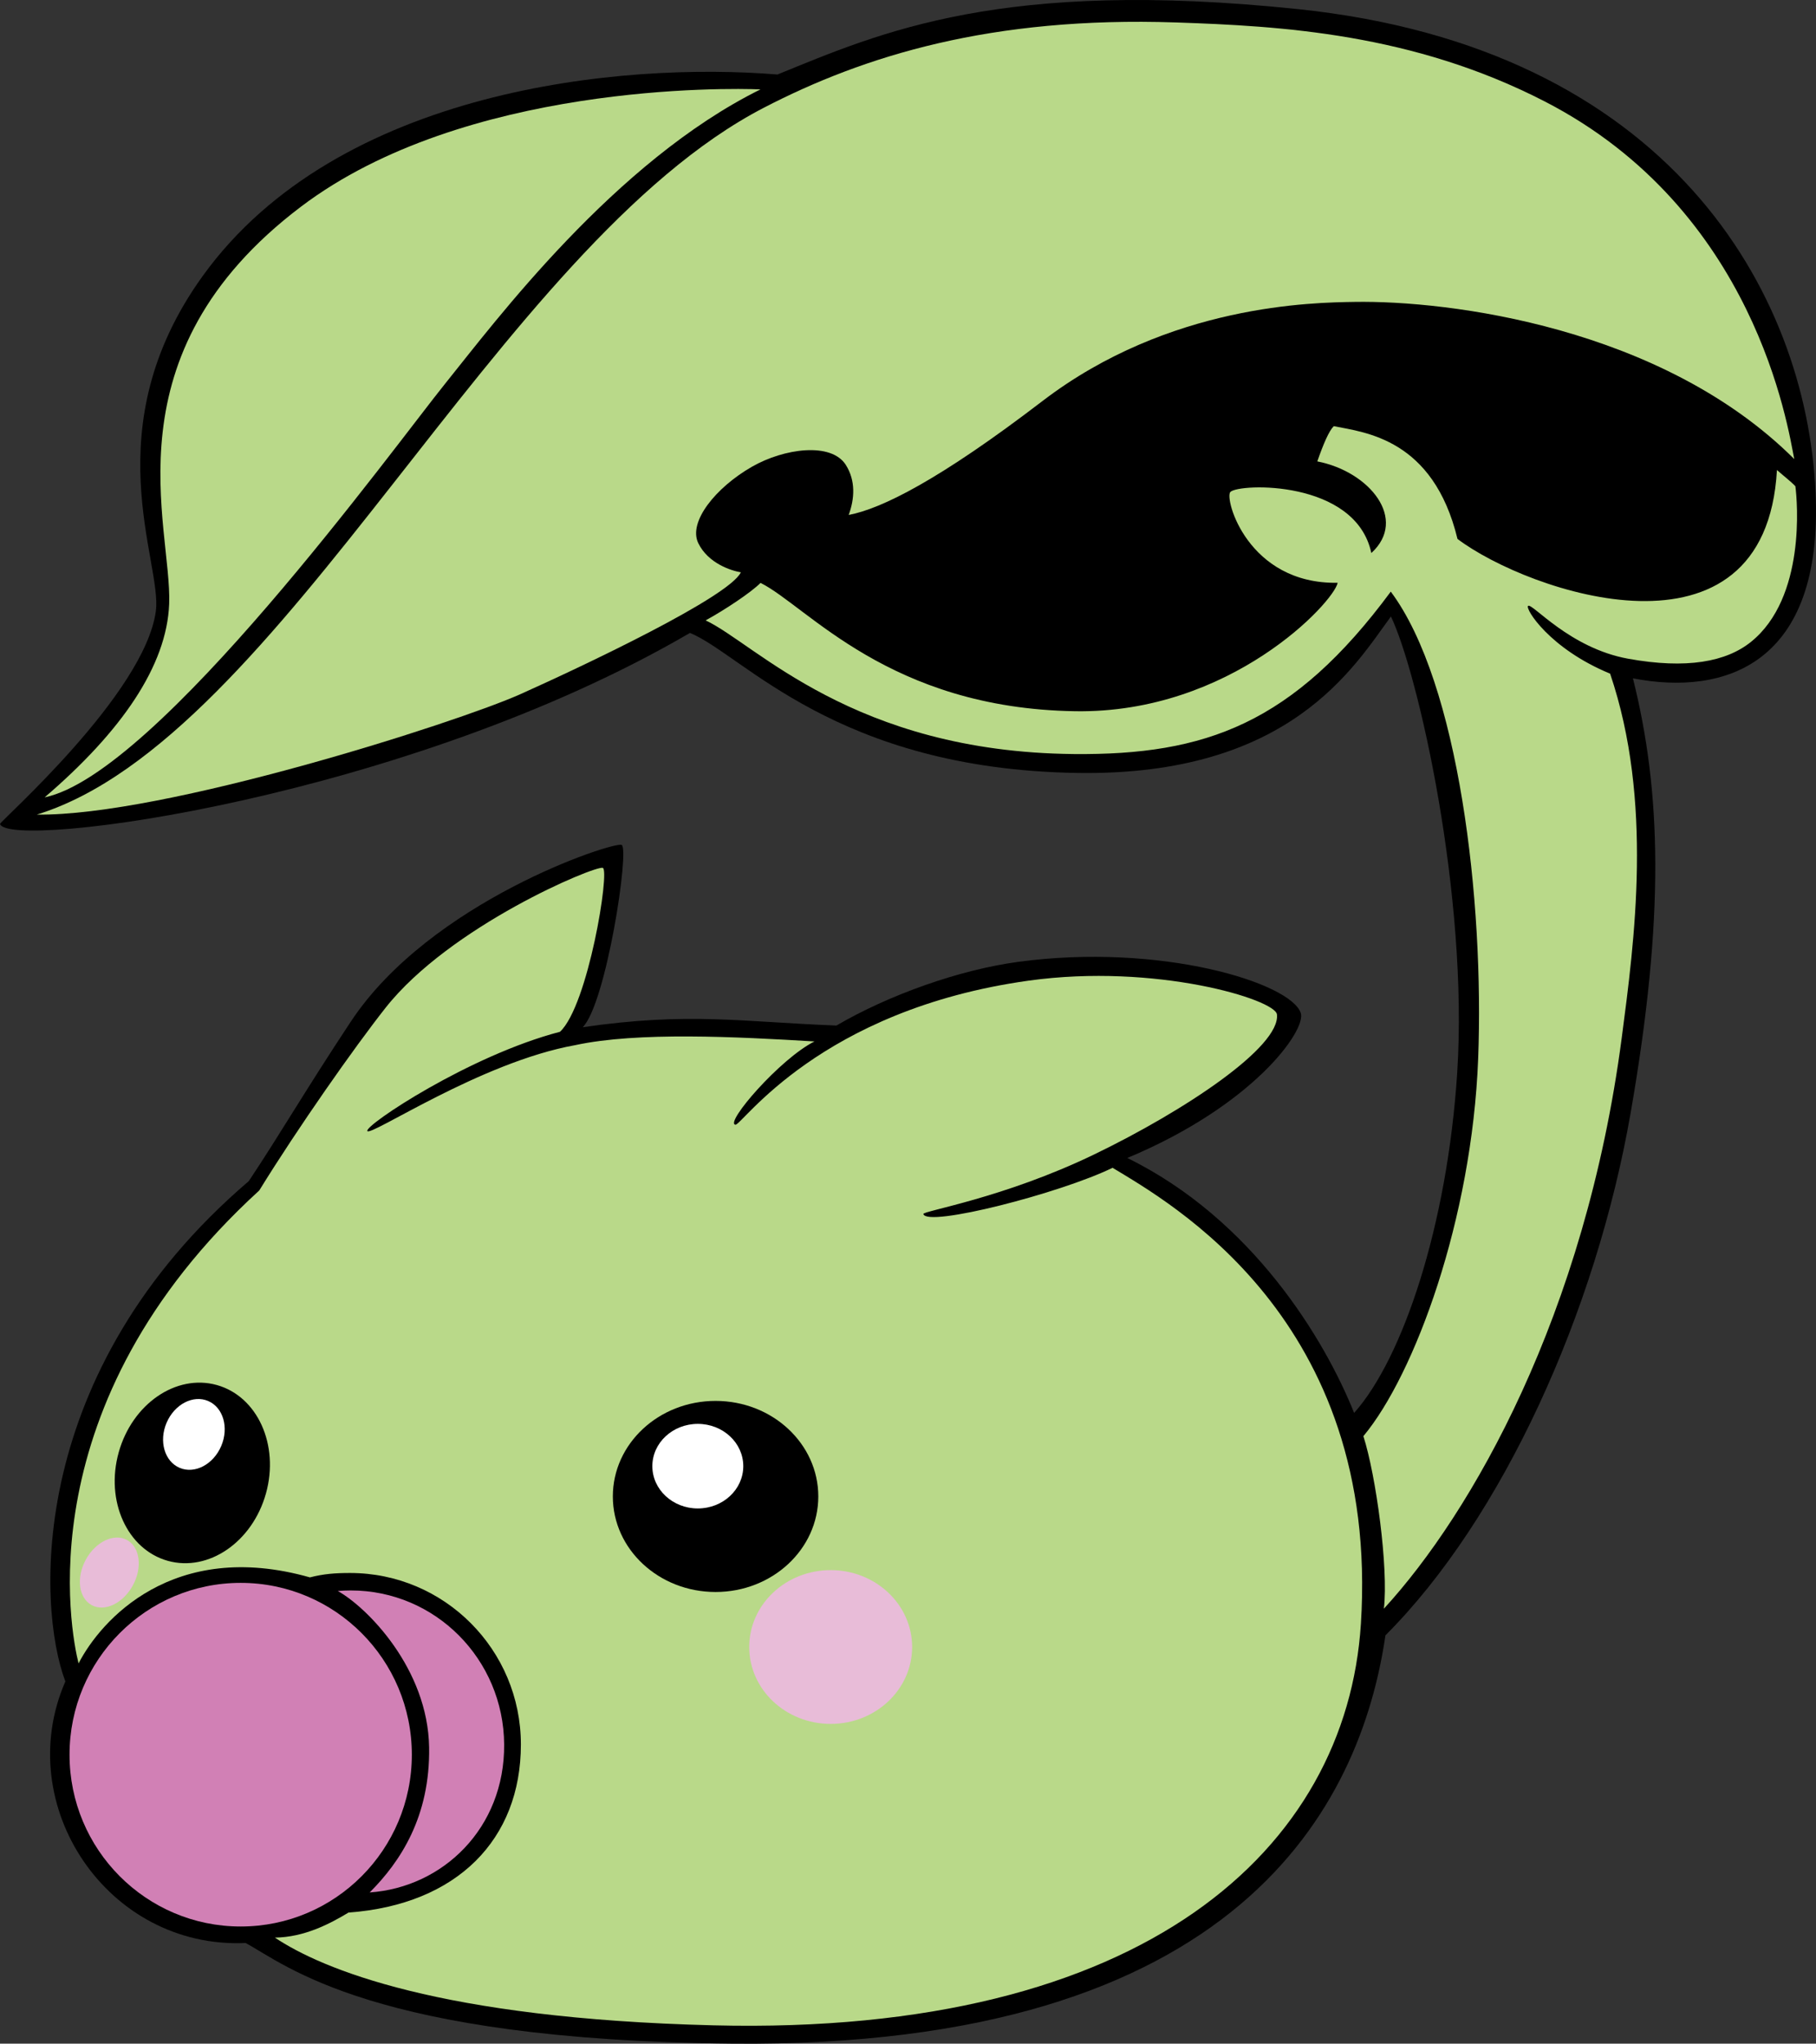 <?xml version="1.0" encoding="utf-8"?>
<!-- Generator: Adobe Illustrator 20.1.0, SVG Export Plug-In . SVG Version: 6.00 Build 0)  -->
<svg version="1.1" id="ink" xmlns="http://www.w3.org/2000/svg" xmlns:xlink="http://www.w3.org/1999/xlink" x="0px" y="0px"
	 viewBox="0 0 289.845 326.199" style="enable-background:new 0 0 289.845 326.199;" xml:space="preserve">
<rect x="0" y="0" width="289.845" height="326.199" fill="#333333" stroke="none"/>
<g>
	<path d="M99.209,134.854c-1.396-0.523-30.5,9-43.211,28.201
		c-7.346,11.096-11.096,17.663-16.289,25.466c-35.5,30.333-33.833,67.833-29.276,79.859
		c-8.624,19.741,6.708,42.739,28.77,41.75c6.34,3.391,20.174,15.502,77.673,16.058
		c81.051,0.783,100.303-38.205,104.25-65.167c18.611-18.611,33.592-51.514,39.144-83.439
		c5.447-31.322,4.896-51.153,0.356-69.311c14.751,2.868,30.397-2.309,29.149-29.647
		c-1.461-32.004-23.363-70.987-82.616-77.169c-47.283-4.933-66.617,3.733-83.071,10.44
		c-24.712-2.04-70.114,2.197-91.712,32.126c-17.5,24.25-6.466,45.671-7.5,53.5
		c-1.75,13.25-24.989,33.657-24.875,34c1.414,4.241,64.872-4.073,110.125-30.5
		c8.5,3.5,23.25,21.75,61.81,22.352c33.968,0.53,44.19-16.977,50.065-24.977
		c4.375,9.125,12.394,44.686,10.578,72.83c-1.579,24.479-8.736,45.67-16.453,54.295
		c-4.68-11.716-16.231-30.902-36.201-40.692c20.166-8.419,28.596-20.412,27.688-23.136
		c-1.603-4.809-22.293-11.239-45.069-8.172c-9.471,1.275-20.704,5.296-29.045,10.169
		c-15.077-0.583-23.568-2.198-40.495,0.268C96.753,160.207,100.542,135.354,99.209,134.854z"/>
	<path style="fill:#B9D989;" d="M121.375,14.27c-5.059-0.222-47.25-1-73.295,18.686
		C16.751,56.635,27.471,84.014,27,96.395c-0.375,9.875-7.625,20.375-19.875,30.875
		c18-3.75,55.754-55.892,64.008-66.138C79.071,51.28,98.125,25.77,121.375,14.27z"/>
	<path style="fill:#B9D989;" d="M83.125,110.77c10.311-4.627,33.25-15.5,35.122-19.421
		c-1.5-0.25-5.214-1.397-6.797-4.655c-1.647-3.392,2.789-8.886,8.566-12.197
		c5.124-2.937,12.665-3.972,14.99-0.279c1.583,2.514,1.397,5.4,0.449,7.976
		c5.25-1,14.447-5.565,30.919-18.174c20.25-15.5,43.334-15.725,49.833-15.833
		c15-0.25,49,4,70.167,25.083c-1-5-6.167-39.75-39.833-57.083
		c-21.039-10.833-42.006-12.038-58.917-12.605c-29.383-0.985-49.696,5.309-65.73,13.623
		C79.453,39.212,44.942,117.997,5.875,130.02C26.083,130.305,72.925,115.347,83.125,110.77z"/>
	<ellipse style="fill:#D180B5;" cx="38.414" cy="280.071" rx="27.316" ry="27.424"/>
	<path style="fill:#B9D989;" d="M55.625,305.27c17.368-1.265,27.511-11.708,27.511-26.827
		c0-15.119-12.208-27.374-27.269-27.374c-2.356,0-4.22,0.139-6.401,0.703
		c-21.863-6.204-33.411,6.889-36.926,13.732c-1.254-4.973-8.513-41.378,28.835-75.484
		c6.166-10,15.166-22.833,20.166-29.167c10.298-13.046,33.373-22.703,34.667-22.333
		c1.167,0.334-2.333,22-6.833,26.167c-14.45,3.771-31.142,14.893-30.75,15.833
		c0.416,1,18.083-11,33.195-13.704c9.985-2.153,25.678-1.338,38.178-0.588
		c-5.5,2.75-14.373,13.042-12.623,13.292c1.021,0.146,13.406-18.352,46.833-23
		c20.215-2.81,39.334,3,39.602,5.4c0.578,5.189-14.789,15.4-29.185,22.35
		c-14.5,7-27.373,9.009-27.25,9.5c0.542,2.169,21.859-3.303,30.199-7.376
		c8.968,5.459,42.74,24.105,39.634,72.793c-2.281,35.76-34.348,65.794-103.333,64.083
		c-43.667-1.083-62.5-9-70-14C48.572,309.203,52.597,307.094,55.625,305.27z"/>
	<path style="fill:#D180B5;" d="M59.004,302.059c4.934-4.933,9.655-12.138,9.487-23.147
		c-0.19-12.523-9.83-22.31-14.574-24.965c0.681-0.059,1.368-0.09,2.064-0.09
		c13.524,0,24.392,11.006,24.486,24.582C80.56,291.782,70.7,301.248,59.004,302.059z"/>
	
		<ellipse transform="matrix(0.268 -0.963 0.963 0.268 -204.055 201.704)" cx="30.778" cy="235.205" rx="14.571" ry="12.205"/>
	<ellipse cx="114.209" cy="238.854" rx="16.396" ry="15.25"/>
	<ellipse style="fill:#FFFFFF;" cx="111.375" cy="234.02" rx="7.257" ry="6.75"/>
	<ellipse style="fill:#E8BCD8;" cx="132.581" cy="262.885" rx="13" ry="12.273"/>
	
		<ellipse transform="matrix(0.393 -0.919 0.919 0.393 -191.72 167.484)" style="fill:#FFFFFF;" cx="31.049" cy="229.014" rx="5.803" ry="4.742"/>
	<path style="fill:#B9D989;" d="M283.612,75.02c1.059,0.941,2.179,1.787,2.941,2.588
		c0.323,2.426,1.664,17.766-7.059,24.824c-3.965,3.208-10.312,4.403-19.648,2.706
		c-9.392-1.708-15.311-8.963-15.954-8.429c-0.517,0.429,3.416,6.831,13.093,10.815
		c6.891,20.33,3.891,42.663,1.839,58.239c-5.817,44.165-23.948,75.758-37.948,91.008
		c0.75-6.5-1.25-21.25-3.272-27.54c8.197-9.836,17.331-34.661,18.319-60.23
		c0.968-25.034-3.048-59.98-13.946-74.568c-15.602,21.088-29.579,26.121-50.602,25.922
		c-35.25-0.334-50.75-17.584-58.75-21.334c3.059-1.676,7.271-4.47,8.761-5.985
		c7.489,3.735,20.48,20.034,50.239,20.485c24.75,0.375,41.25-17.375,41.875-20.5
		c-14.375,0.25-18.125-13.5-17.125-14.5c1.381-1.381,20-2,22.5,9.75c5.875-5.375-0.25-13-8.625-14.625
		c1-2.875,1.875-4.875,2.625-5.625c5,1,15.875,2,19.75,18C243.875,94.52,281.784,107.614,283.612,75.02z"/>
	<path d="M270.623,92.662c6.877-2.795,10.701-9.821,10.45-19.497
		c-9.645-7.929-33.158-23.228-68.948-21.396c-11.265,0.577-29,3.5-42.75,14
		c-23.474,17.926-37.393,21.439-38,19.621c-0.093-0.279,3.485-5.131,0.653-9.251
		c-3.712-5.4-21.346,5.231-16.621,10.715c2.844,3.301,9.374,2.521,9.451,2.818
		c0.021,0.081-1.133,1.317-1.472,1.585c4.015,2.199,23.058,20.849,48.578,20.35
		c19.738-0.386,32.736-11.061,38.61-17.23c-10.934,0.522-17.956-13.321-16.222-16.689
		c1.101-2.138,20.534-4.421,24.644,7.174c2.34-5.927-7.156-9.614-10.605-9.982
		c0.5-2.25,2.22-7.437,4.22-8.937c2.375,0.125,18.404,2.026,21.359,18.606
		C245.603,92.677,261.388,96.416,270.623,92.662z"/>
	
		<ellipse transform="matrix(0.475 -0.88 0.88 0.475 -211.719 147.125)" style="fill:#E8BCD8;" cx="17.444" cy="251.002" rx="5.912" ry="4.281"/>
</g>
</svg>
